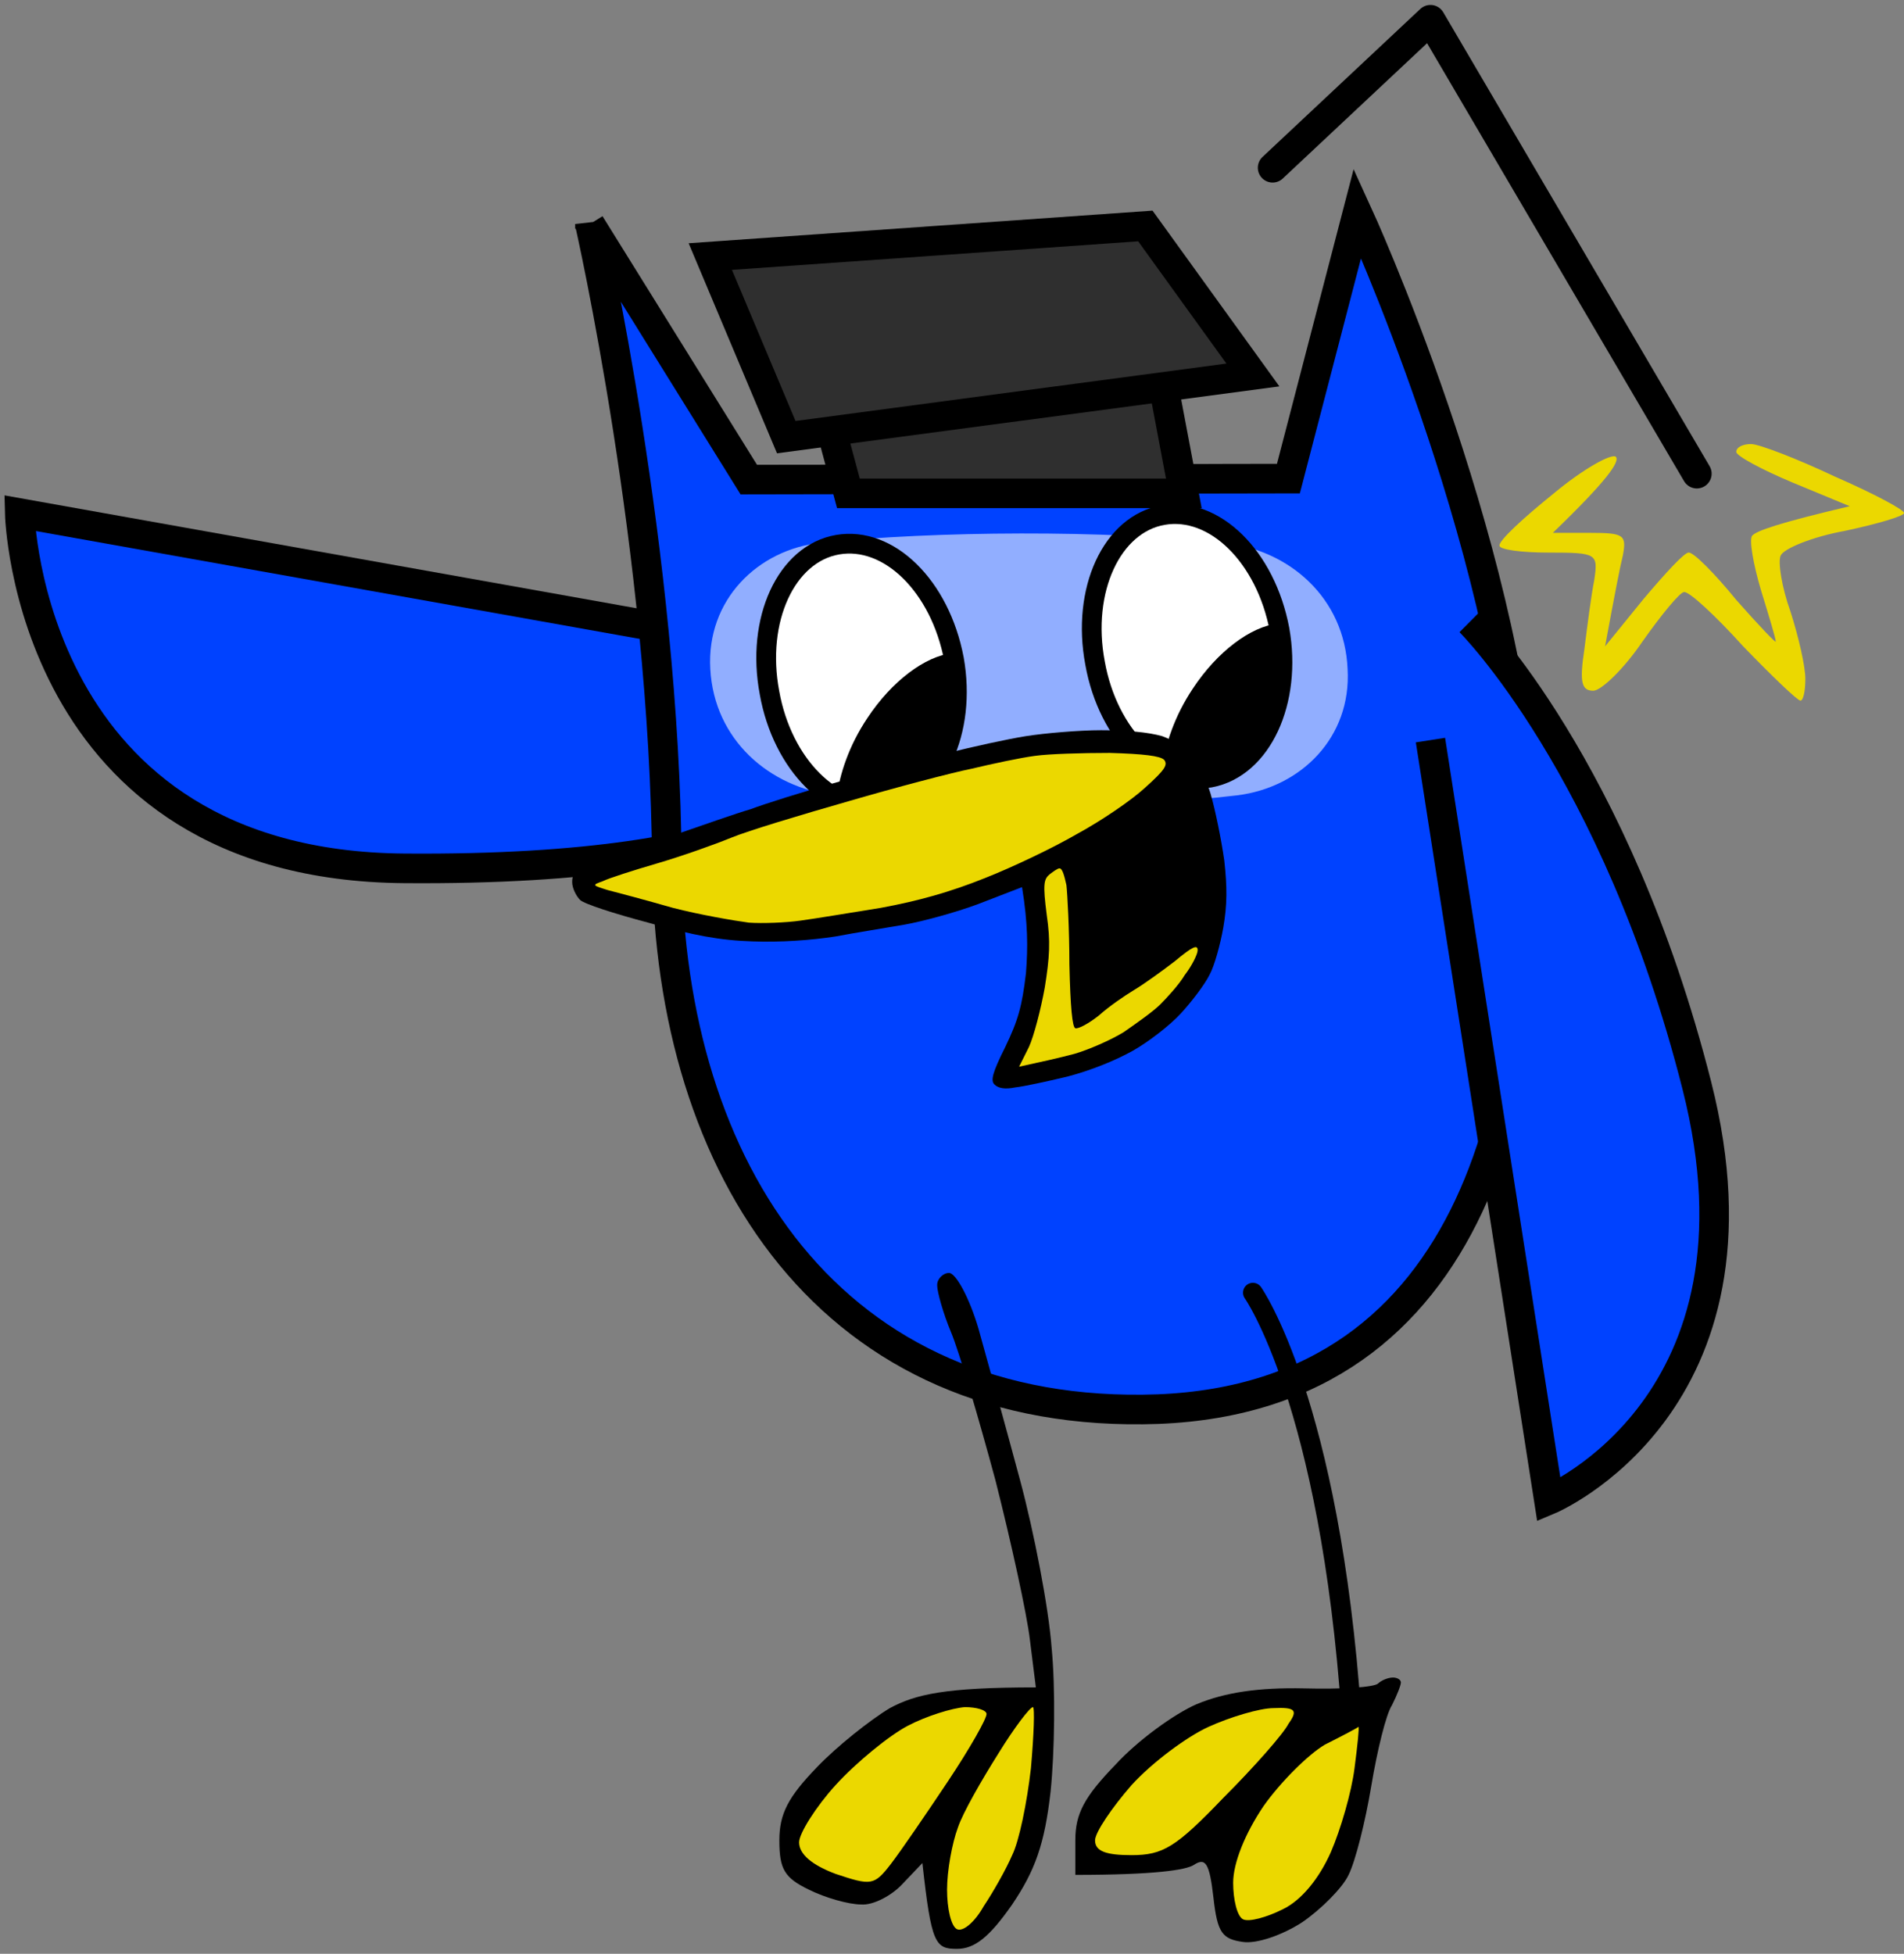 <svg version="1.2" xmlns="http://www.w3.org/2000/svg" viewBox="0 0 193 198" width="193" height="198">
	<rect x="0" y="0" width="193" height="198" fill="#808080" stroke="none"/>
	<title>Joey the Jumper Owl</title>
	<style>
		.s0 { fill: #0042ff;stroke: #000000;stroke-width: 3 } 
		.s1 { fill: #91aeff } 
		.s2 { fill: #2f2f2f;stroke: #000000;stroke-width: 3 } 
		.s3 { fill: none;stroke: #000000;stroke-linecap: round;stroke-linejoin: round;stroke-width: 3 } 
		.s4 { fill: #ebd800 } 
		.s5 { fill: #000000 } 
		.s6 { fill: none;stroke: #000000;stroke-linecap: round;stroke-linejoin: round;stroke-width: 2 } 
		.s7 { fill: #ffffff;stroke: #000000;stroke-miterlimit:100;stroke-width: 2 } 
	</style>
	<g id="Folder 2">
		<path id="Shape 2" class="s0" d="m86 67l-84-15c0 0 0.8 35.7 39 36 38.2 0.3 43-9 43-9"/>
		<path id="Shape 1" class="s0" d="m59.8 22.7l16.1 25.9 54.7-0.1 7-26.9c0 0 15.1 32.9 16.9 60.6 1.9 27.2-4.5 59.3-37.1 60.6-33.2 1.2-49.5-24.3-49.8-55.2-0.2-31.4-7.8-64.9-7.8-64.9z"/>
		<path id="Shape 7" class="s1" d="m72 67.8c-0.4-7 4.8-12.1 11.2-12.8 11.8-1.2 28.7-1.3 40.8 0 6.7 0.7 12.3 5.6 12.6 12.8 0.4 6.9-4.7 12-11.2 12.8-10.7 1.3-28.4 1.4-40.8 0-6.6-0.8-12.2-5.6-12.6-12.8z"/>
		<path id="Shape 6" class="s0" d="m145 75l12 77c0 0 23.2-9.7 15-42-8.2-32.3-23-47-23-47"/>
		<path id="Layer 7" class="s2" d="m116.7 32.5l-34.8 2.2 4.1 15.3h34z"/>
		<path id="Shape 4" class="s2" d="m79.7 44.3l47.3-6.3-10.9-15.1-44.1 3.1z"/>
		<path id="Shape 5" class="s3" d="m129 17l16-15 27 46"/>
		<path id="Path 0" class="s4" d="m176 45.8c0 0.4 2.6 1.8 5.7 3.1l5.8 2.4c-7.2 1.7-9.5 2.5-9.9 3-0.3 0.4 0.1 2.8 0.9 5.5 0.8 2.6 1.5 4.9 1.5 5.2 0.1 0.3-1.7-1.6-4-4.2-2.2-2.7-4.3-4.8-4.8-4.8-0.4-0.1-2.4 2.1-4.6 4.7l-3.9 4.8c1-5.4 1.5-8 1.8-9.2 0.4-2.1 0.1-2.3-3.3-2.3h-3.8c5.5-5.3 6.8-7.2 6.4-7.7-0.4-0.4-3.3 1.2-6.3 3.7-3.1 2.5-5.6 4.8-5.5 5.3 0 0.4 2.2 0.7 5 0.7 4.9 0 5 0.1 4.6 2.8-0.3 1.5-0.7 4.6-1 7-0.5 3.3-0.3 4.2 0.9 4.2 0.8 0 3.1-2.2 5-5 1.9-2.7 3.8-5 4.2-5 0.5-0.1 3.2 2.4 6 5.5 2.9 3 5.5 5.5 5.8 5.5 0.3 0 0.5-1 0.5-2.2 0-1.3-0.7-4.3-1.5-6.8-0.9-2.5-1.3-5.1-1-5.7 0.3-0.7 3.2-1.9 6.5-2.5 3.3-0.7 6-1.5 6-1.8 0.1-0.3-3.1-2-7-3.7-3.8-1.8-7.7-3.3-8.5-3.3-0.8 0-1.5 0.3-1.5 0.8z"/>
		<g id="Layer 6">
			<path id="Path 0" class="s5" d="m95 130.3c0 0.6 0.6 2.8 1.4 4.7 0.8 1.9 2.8 8.7 4.5 15 1.6 6.3 3.2 13.6 3.5 16.2l0.6 4.8c-9.2 0-12.2 0.7-14.8 2.1-2 1.2-5.4 3.9-7.4 6-2.9 3-3.8 4.7-3.8 7.4 0 2.9 0.5 3.8 3 5 1.6 0.8 4 1.5 5.3 1.5 1.2 0.1 3.1-0.9 4.2-2.1l2-2.1c0.9 8.2 1.3 8.7 3.5 8.7 1.8 0 3.3-1.2 5.6-4.5 2.3-3.4 3.3-6.1 3.9-11.5 0.4-3.9 0.5-10.4 0.1-14.5-0.3-4.1-1.8-11.8-3.2-17-1.4-5.2-3.3-12.1-4.2-15.3-0.9-3.1-2.3-5.7-3-5.7-0.6 0-1.2 0.6-1.2 1.2z"/>
			<path id="Path 1" class="s4" d="m92 174.9c-1.9 1-5.2 3.7-7.3 6-2 2.2-3.7 4.9-3.7 5.8 0 1.2 1.3 2.3 3.7 3.2 3.6 1.2 3.9 1.2 5.6-1 1-1.3 3.6-5.1 5.8-8.4 2.2-3.3 3.9-6.3 3.9-6.8 0-0.4-1-0.7-2.2-0.7-1.3 0.1-3.9 0.9-5.8 1.9zm9.2 2.8c-1.7 2.7-3.6 6-4.1 7.5-0.6 1.6-1.1 4.4-1.1 6.3 0 1.9 0.4 3.7 1 4 0.6 0.3 1.8-0.7 2.7-2.3 1-1.5 2.3-3.8 2.9-5.2 0.7-1.4 1.5-5.3 1.9-8.8 0.3-3.4 0.4-6.2 0.2-6.2-0.3 0-1.9 2.1-3.5 4.7z"/>
		</g>
		<path id="Shape 3" class="s6" d="m127 131c0 0 7.8 11 10 43"/>
		<g id="Layer 5">
			<path id="Path 0" class="s5" d="m139.7 170.6c-0.4 0.4-3.8 0.6-7.5 0.5-4.6-0.1-8 0.4-10.9 1.6-2.3 1-6 3.7-8.2 6.1-3.2 3.3-4.1 5-4.1 7.7v3.5c8.1 0 11.2-0.5 12-1 1.2-0.8 1.6-0.2 2 3.3 0.4 3.6 0.9 4.2 3 4.5 1.4 0.2 4-0.7 6-2 1.9-1.3 4.1-3.5 4.7-4.8 0.7-1.4 1.7-5.4 2.3-9 0.6-3.6 1.5-7.3 2.1-8.2 0.5-1 0.9-2 0.9-2.3 0-0.3-0.4-0.5-0.8-0.5-0.5 0-1.2 0.3-1.5 0.6z"/>
			<path id="Path 1" class="s4" d="m122.5 175c-2.2 1-5.7 3.6-7.8 5.9-2 2.3-3.7 4.8-3.7 5.6 0 1.1 1.1 1.5 3.7 1.5 3.2 0 4.5-0.8 9.3-5.8 3.1-3.1 6.1-6.5 6.6-7.5 1-1.4 0.7-1.7-1.5-1.6-1.4 0-4.4 0.9-6.6 1.9zm11.8 1.8c-1.7 1-4.5 3.8-6.2 6.2-1.9 2.8-3.1 5.8-3.1 7.8 0 1.7 0.4 3.4 1 3.7 0.6 0.3 2.4-0.2 4-1 1.9-0.9 3.7-3.1 4.9-5.8 1-2.3 2.1-6.1 2.4-8.5 0.3-2.3 0.5-4.2 0.4-4.2-0.1 0.1-1.6 0.9-3.4 1.8z"/>
		</g>
		<g id="Folder 1">
			<path id="Shape 8" class="s7" d="m122.7 78.8c-5.2 0.9-10.4-4.3-11.7-11.6-1.4-7.4 1.7-14.1 6.9-15 5.2-0.9 10.4 4.2 11.8 11.6 1.3 7.3-1.8 14-7 15z"/>
			<path id="Shape 8 copy" class="s5" d="m122.7 78.8c-1.7 0.3-3.4-0.1-4.9-0.9 0.3-2.5 1.3-5.4 3.1-8.1 2.5-3.8 5.9-6.3 8.6-6.6q0.1 0.3 0.2 0.6c1.3 7.3-1.8 14-7 15z"/>
		</g>
		<g id="Folder 1 copy">
			<path id="Shape 8" class="s7" d="m89.7 81.8c-5.2 0.9-10.4-4.3-11.7-11.6-1.4-7.4 1.7-14.1 6.9-15 5.2-0.9 10.4 4.2 11.8 11.6 1.3 7.3-1.8 14-7 15z"/>
			<path id="Shape 8 copy" class="s5" d="m89.7 81.8c-1.7 0.3-3.4-0.1-4.9-0.9 0.3-2.5 1.3-5.4 3.1-8.1 2.5-3.8 5.9-6.3 8.6-6.6q0.1 0.3 0.2 0.6c1.3 7.3-1.8 14-7 15z"/>
		</g>
		<g id="Layer 9">
			<path id="Path 0" class="s5" d="m104 74.6c-1.9 0.3-5.5 1.1-7.9 1.7-2.4 0.6-7.4 1.9-11 2.9-3.6 1-7.7 2.3-9 2.8-1.4 0.4-4.8 1.6-7.7 2.6-2.9 1-6.5 2.2-7.9 2.7-2.1 0.8-2.5 1.1-2.5 2.1 0 0.6 0.4 1.4 0.8 1.8 0.4 0.4 3.5 1.4 6.9 2.3 4.6 1.3 7.3 1.8 10.6 1.9 2.8 0.1 5.8-0.1 8.4-0.5 2.1-0.4 5.3-0.9 7-1.2 1.7-0.3 5.1-1.2 7.5-2.1l4.4-1.7c0.6 3.7 0.6 6.1 0.4 8.7-0.4 3.4-0.8 4.8-2.1 7.5-1.3 2.6-1.5 3.4-1.1 3.8 0.4 0.4 1.1 0.5 2.1 0.3 0.9-0.1 3.2-0.6 5.3-1.1 2.3-0.6 4.8-1.6 6.6-2.6 1.6-0.9 3.8-2.6 4.9-3.8 1.1-1.2 2.4-2.9 2.9-3.9 0.5-0.9 1.1-3.1 1.4-4.8 0.4-2.3 0.4-4.1 0.1-6.8-0.3-2.1-0.9-5.1-1.4-6.8-0.5-1.6-1.3-3.4-1.9-4-0.5-0.6-1.9-1.4-3-1.8-1.4-0.4-3.6-0.6-6.2-0.6-2.2 0-5.7 0.3-7.6 0.6z"/>
			<path id="Path 1" class="s4" d="m104.9 76.6c-1.5 0.2-4.3 0.8-6.4 1.3-2 0.4-7.7 1.9-12.5 3.3-4.9 1.4-10.2 3-11.9 3.7-1.7 0.7-5.1 1.9-7.5 2.6-2.4 0.7-4.9 1.5-5.5 1.8-1.1 0.4-1.1 0.4 0.5 0.9 0.8 0.2 3.8 1 6.6 1.8 2.7 0.7 6.2 1.3 7.7 1.5 1.4 0.1 3.8 0 5.2-0.2 1.5-0.2 5.1-0.8 8.2-1.3 3.8-0.7 7-1.6 10.5-3 2.8-1.1 7-3.1 9.4-4.5 2.4-1.3 5.5-3.4 6.9-4.7 2-1.8 2.3-2.3 1.9-2.8-0.4-0.4-2.1-0.6-5.5-0.7-2.8 0-6.2 0.1-7.6 0.3zm1.5 12c-0.6 0.5-0.7 1-0.3 4.1 0.4 2.7 0.3 4.3-0.2 7.4-0.4 2.2-1.1 4.9-1.6 6l-1 2c2.3-0.5 4.1-0.9 5.6-1.3 1.4-0.4 3.7-1.4 5-2.2 1.3-0.9 3-2.1 3.7-2.8 0.7-0.7 1.9-2 2.5-3 0.7-0.9 1.3-2.1 1.3-2.5 0-0.6-0.5-0.4-2.3 1.1-1.3 1-3.1 2.3-4.1 2.9-1 0.6-2.6 1.7-3.6 2.6-1 0.8-2.1 1.4-2.4 1.3-0.3-0.1-0.5-2.1-0.6-6.5 0-3.5-0.2-7.1-0.3-8-0.2-0.9-0.4-1.7-0.7-1.7-0.2 0-0.6 0.3-1 0.6z"/>
		</g>
	</g>
</svg>